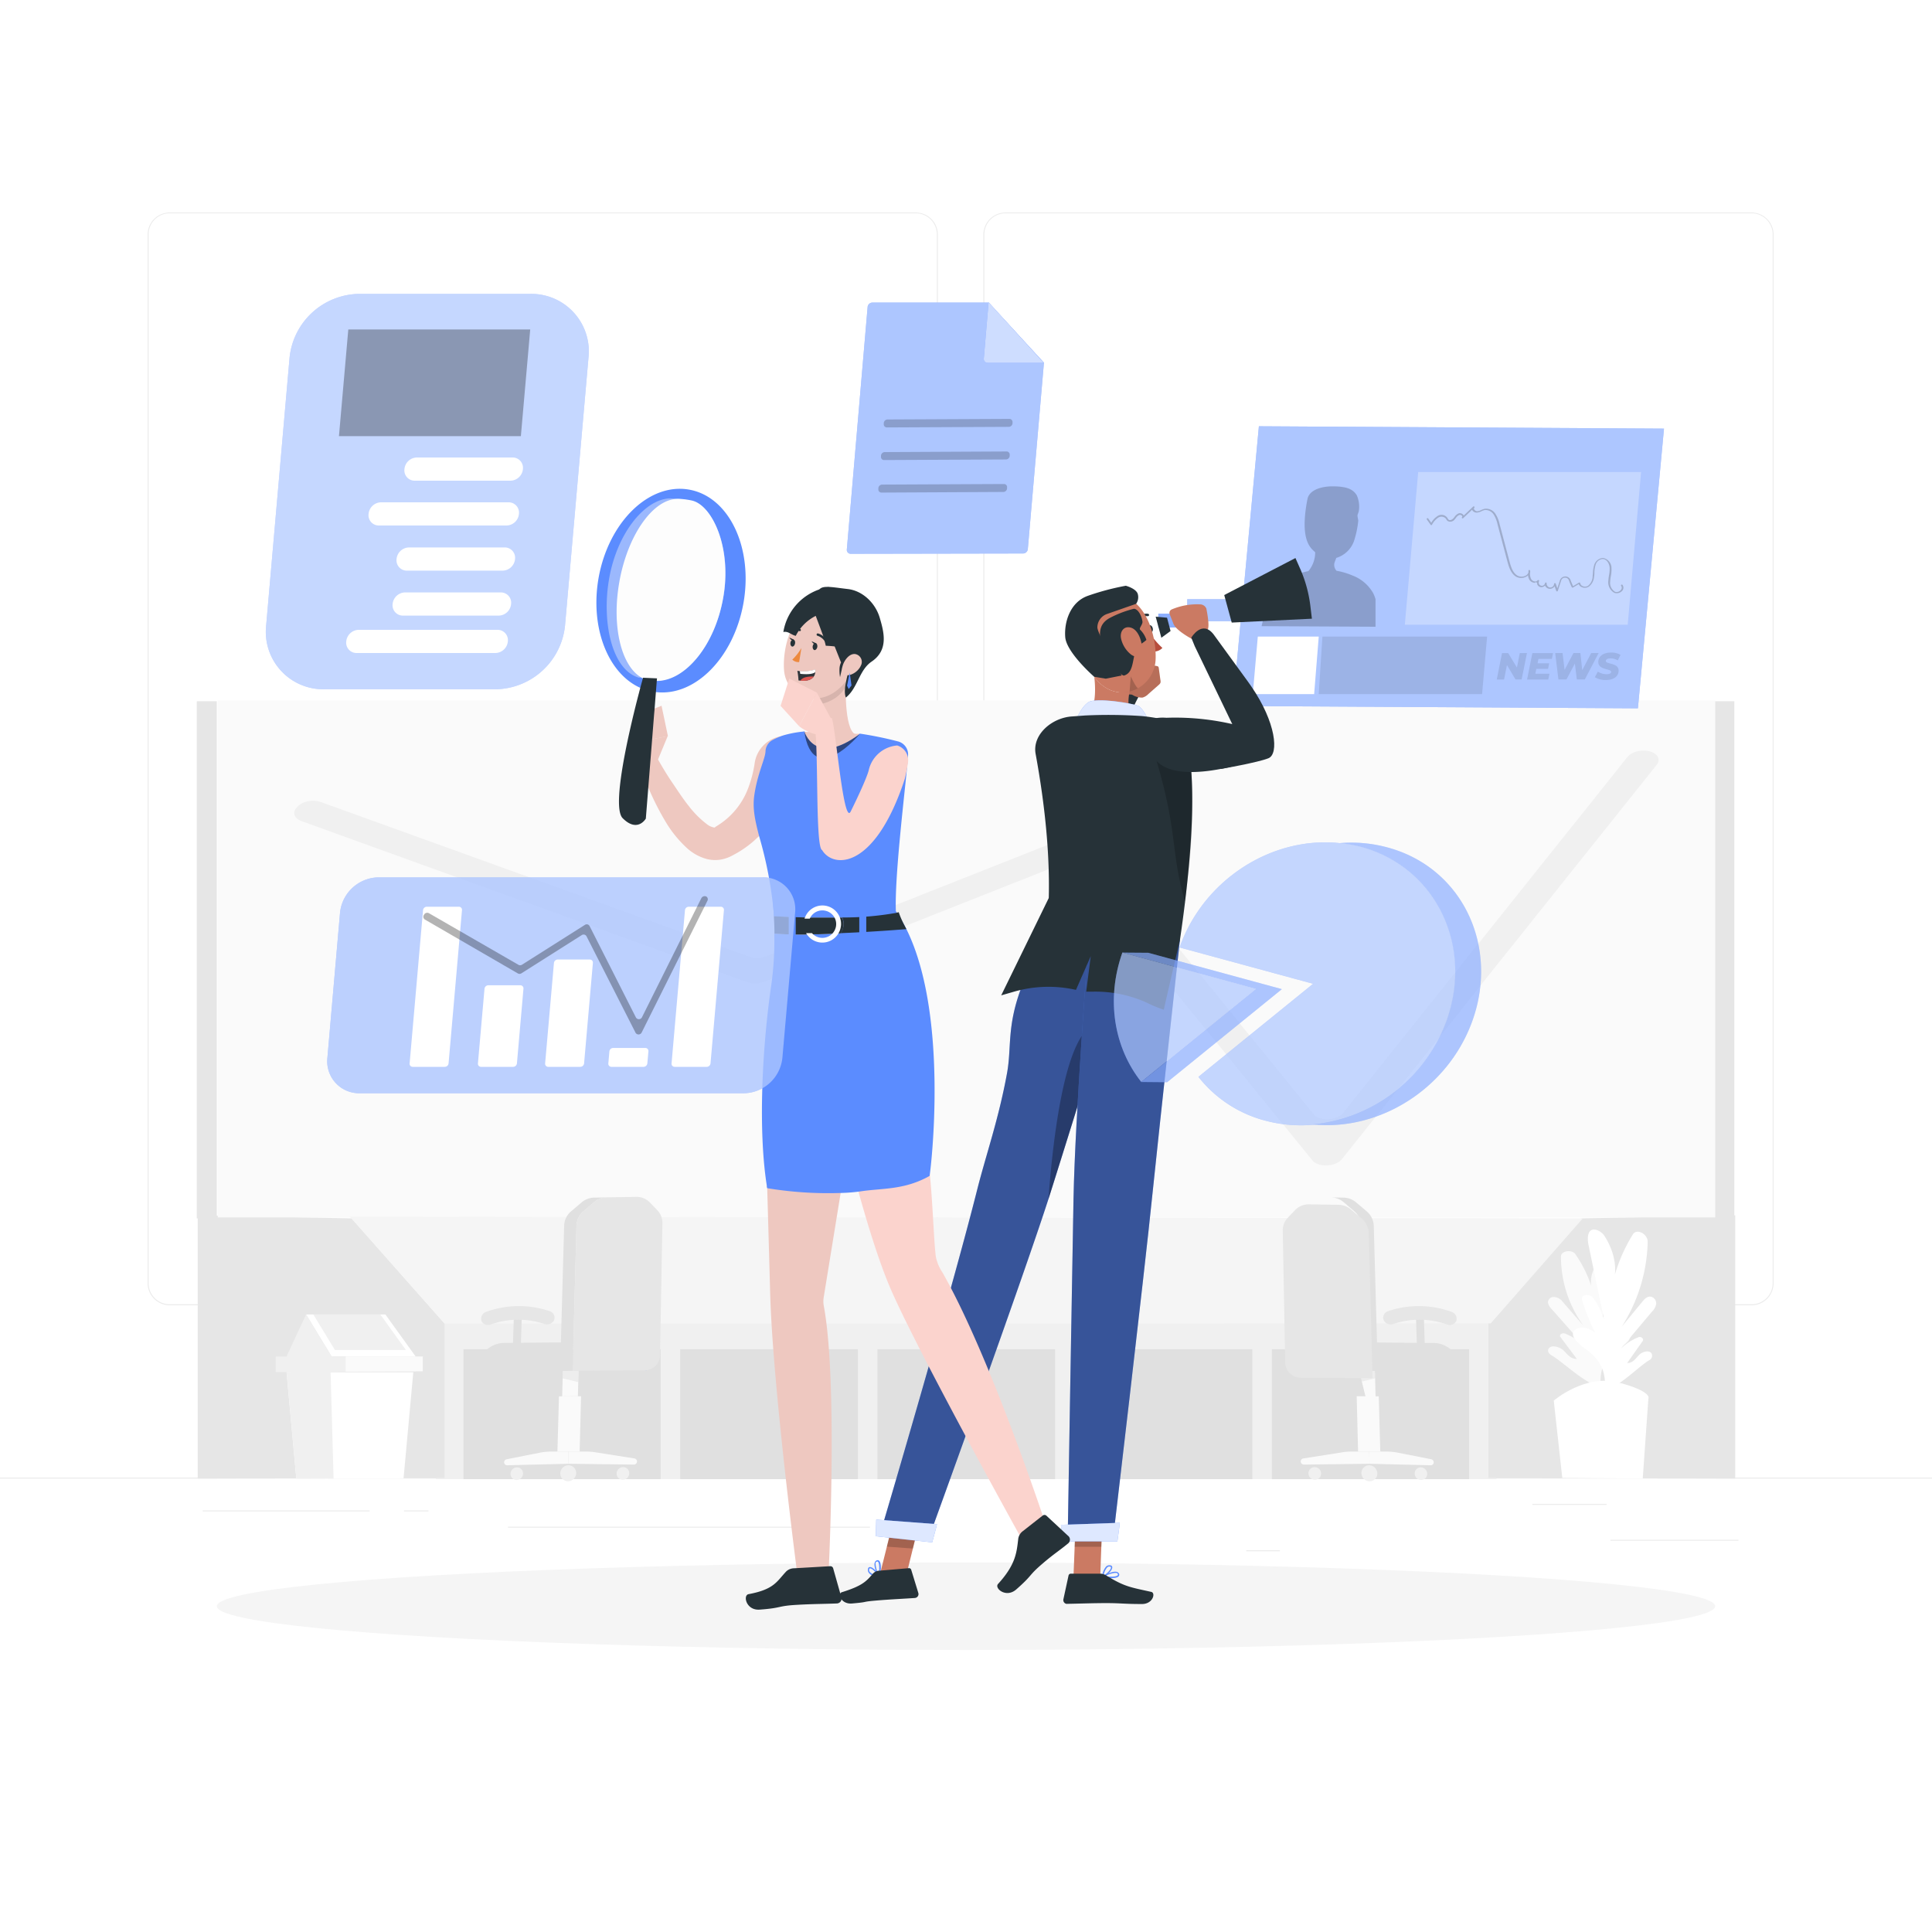 <svg class="animated" id="freepik_stories-analyze" xmlns="http://www.w3.org/2000/svg" viewBox="0 0 500 500" version="1.1" xmlns:xlink="http://www.w3.org/1999/xlink" xmlns:svgjs="http://svgjs.com/svgjs"><style>svg#freepik_stories-analyze:not(.animated) .animable {opacity: 0;}svg#freepik_stories-analyze.animated #freepik--News--inject-33 {animation: 3s Infinite  linear heartbeat;animation-delay: 0s;}svg#freepik_stories-analyze.animated #freepik--Document--inject-33 {animation: 3s Infinite  linear floating;animation-delay: 0s;}svg#freepik_stories-analyze.animated #freepik--Info--inject-33 {animation: 3s Infinite  linear heartbeat;animation-delay: 0s;}svg#freepik_stories-analyze.animated #freepik--chart-1--inject-33 {animation: 1.5s Infinite  linear floating;animation-delay: 0s;}            @keyframes heartbeat {                0% {                    transform: scale(1);                }                10% {                    transform: scale(1.1);                }                30% {                    transform: scale(1);                }                40% {                    transform: scale(1);                }                50% {                    transform: scale(1.1);                }                60% {                    transform: scale(1);                }                100% {                    transform: scale(1);                }            }                    @keyframes floating {                0% {                    opacity: 1;                    transform: translateY(0px);                }                50% {                    transform: translateY(-10px);                }                100% {                    opacity: 1;                    transform: translateY(0px);                }            }        </style><g id="freepik--background-complete--inject-33" class="animable" style="transform-origin: 250px 228.23px;"><rect x="416.78" y="398.49" width="33.12" height="0.25" style="fill: rgb(235, 235, 235); transform-origin: 433.34px 398.615px;" id="el6gnhx65vu" class="animable"></rect><rect x="322.53" y="401.21" width="8.69" height="0.25" style="fill: rgb(235, 235, 235); transform-origin: 326.875px 401.335px;" id="elxh3ia54qm3" class="animable"></rect><rect x="396.59" y="389.21" width="19.19" height="0.25" style="fill: rgb(235, 235, 235); transform-origin: 406.185px 389.335px;" id="elu0ouajmhta" class="animable"></rect><rect x="52.46" y="390.89" width="43.19" height="0.25" style="fill: rgb(235, 235, 235); transform-origin: 74.055px 391.015px;" id="elqfro4sf6ro" class="animable"></rect><rect x="104.56" y="390.89" width="6.33" height="0.25" style="fill: rgb(235, 235, 235); transform-origin: 107.725px 391.015px;" id="el63jury6qjfw" class="animable"></rect><rect x="131.47" y="395.11" width="93.68" height="0.25" style="fill: rgb(235, 235, 235); transform-origin: 178.31px 395.235px;" id="elaugp4f3o31s" class="animable"></rect><path d="M237,337.8H43.91a5.71,5.71,0,0,1-5.7-5.71V60.66A5.71,5.71,0,0,1,43.91,55H237a5.71,5.71,0,0,1,5.71,5.71V332.09A5.71,5.71,0,0,1,237,337.8ZM43.91,55.2a5.46,5.46,0,0,0-5.45,5.46V332.09a5.46,5.46,0,0,0,5.45,5.46H237a5.47,5.47,0,0,0,5.46-5.46V60.66A5.47,5.47,0,0,0,237,55.2Z" style="fill: rgb(235, 235, 235); transform-origin: 140.46px 196.4px;" id="elbk6w76y5zxj" class="animable"></path><path d="M453.31,337.8H260.21a5.72,5.72,0,0,1-5.71-5.71V60.66A5.72,5.72,0,0,1,260.21,55h193.1A5.71,5.71,0,0,1,459,60.66V332.09A5.71,5.71,0,0,1,453.31,337.8ZM260.21,55.2a5.47,5.47,0,0,0-5.46,5.46V332.09a5.47,5.47,0,0,0,5.46,5.46h193.1a5.47,5.47,0,0,0,5.46-5.46V60.66a5.47,5.47,0,0,0-5.46-5.46Z" style="fill: rgb(235, 235, 235); transform-origin: 356.75px 196.4px;" id="eldyrw7tptda5" class="animable"></path><rect y="382.4" width="500" height="0.25" style="fill: rgb(235, 235, 235); transform-origin: 250px 382.525px;" id="el9xunrx3wi3" class="animable"></rect><rect x="112.82" y="342.17" width="274.46" height="40.63" style="fill: rgb(240, 240, 240); transform-origin: 250.05px 362.485px;" id="elomx3qs59tw" class="animable"></rect><rect x="50.93" y="181.48" width="5.18" height="133.83" style="fill: rgb(230, 230, 230); transform-origin: 53.52px 248.395px;" id="elp4w8s6m6r7m" class="animable"></rect><rect x="443.66" y="181.48" width="5.18" height="133.83" style="fill: rgb(230, 230, 230); transform-origin: 446.25px 248.395px;" id="elb09caesnqal" class="animable"></rect><polygon points="115.04 382.49 115.04 342.49 91.03 315.31 51.17 314.51 51.17 382.66 115.04 382.49" style="fill: rgb(230, 230, 230); transform-origin: 83.105px 348.585px;" id="el253doi9s1e9" class="animable"></polygon><polygon points="385.2 382.49 385.2 342.49 409.2 315.31 449.07 314.51 449.07 382.66 385.2 382.49" style="fill: rgb(230, 230, 230); transform-origin: 417.135px 348.585px;" id="eln2va30ol8p9" class="animable"></polygon><path d="M401.42,350.67c-.71-.42-1-1.12-.6-1.7.79-1.06,3-.33,3.92.61s1.76,2.13,3.35,2.11L403.82,346c-.42-.57.5-1.19,1.28-.85a15.39,15.39,0,0,1,4.88,3.15l-8.38-9.48a3.33,3.33,0,0,1-1-1.74,1.45,1.45,0,0,1,1.43-1.42,2.93,2.93,0,0,1,2.4,1.25l5.41,6.23a30.28,30.28,0,0,1-5.86-18c0-1.43,2.83-1.86,3.72-.57a32.05,32.05,0,0,1,4.7,10.15,7.26,7.26,0,0,1,1.68-8.35,2.51,2.51,0,0,1,1.78-.73c1.92,0,2.1,1.68,1.81,2.86q-1.71,7.07-3.43,14.11a11.42,11.42,0,0,1,2.63-4.6c.85-.93,2.95-.35,2.59.73a38.25,38.25,0,0,1-4.81,9.55c.51-1.44,1.11-3,3.11-3.74,1.34-.51,3.12-.29,3.84.65,1.08,1.41-1.24,2.88-2.95,4-4.14,2.68-4.66,6.19-4.37,9.85C409.73,357.77,404.84,352.72,401.42,350.67Z" style="fill: rgb(250, 250, 250); transform-origin: 411.238px 341.425px;" id="eltzwyubod2r" class="animable"></path><path d="M426.84,352a1.27,1.27,0,0,0,.62-1.65c-.58-1.12-2.52-.52-3.35.39s-1.64,2.07-3,2l4-5.66c.41-.57-.37-1.31-1.09-1a13.23,13.23,0,0,0-4.59,3l8.13-9.66a3.81,3.81,0,0,0,1.05-1.87,1.81,1.81,0,0,0-1.17-1.92c-1-.29-1.74.45-2.3,1.12l-5.43,6.59a42.58,42.58,0,0,0,6.71-21.89c.09-2.06-2.81-3.64-3.83-2a42,42,0,0,0-5.34,13.09c1.44-3.45.82-8.11-1.87-12.46a4,4,0,0,0-2.15-1.76c-2.38-.7-2.53,1.94-2.12,3.89,1.52,7.3,2.91,13.95,4.18,20a18.16,18.16,0,0,0-2.91-6.21c-1-1.41-3.41-1-2.93.49a57.13,57.13,0,0,0,5.46,12.26c-.53-1.66-1.17-3.5-3.31-4.63-1.49-.78-3.47-.73-4.24.35-1.14,1.61,1.56,3.58,3.45,5,4.27,3.19,4.79,6.83,4.53,10.43C419.45,358.59,423.86,353.82,426.84,352Z" style="fill: rgb(255, 255, 255); transform-origin: 417.856px 339.052px;" id="elo42kuso6ja" class="animable"></path><path d="M404.32,382.48l-2.21-20s8.1-7,16.87-4.66,7.62,4.1,7.62,4.1l-1.46,20.73Z" style="fill: rgb(255, 255, 255); transform-origin: 414.38px 369.996px;" id="eltlevh98c97m" class="animable"></path><polygon points="107.57 351.06 99.74 340.19 79.22 340.19 85.83 351.06 107.57 351.06" style="fill: rgb(255, 255, 255); transform-origin: 93.395px 345.625px;" id="el5ao06bds7jk" class="animable"></polygon><polygon points="105.04 349.37 98.43 340.19 81.09 340.19 86.67 349.37 105.04 349.37" style="fill: rgb(240, 240, 240); transform-origin: 93.065px 344.78px;" id="elax3qcu0brbe" class="animable"></polygon><polygon points="79.22 340.19 85.83 351.06 107.57 351.06 107.57 354.86 71.35 355.1 71.35 351.06 74.15 351.06 79.22 340.19" style="fill: rgb(240, 240, 240); transform-origin: 89.46px 347.645px;" id="elqz7rtlyqd7" class="animable"></polygon><polygon points="109.42 351.06 89.46 351.06 89.46 354.98 109.42 354.9 109.42 351.06" style="fill: rgb(250, 250, 250); transform-origin: 99.44px 353.02px;" id="elhrme29qut1o" class="animable"></polygon><polygon points="106.96 355.13 104.44 382.59 76.69 382.69 74.16 355.13 106.96 355.13" style="fill: rgb(255, 255, 255); transform-origin: 90.56px 368.91px;" id="elvbuxncbt4bg" class="animable"></polygon><polygon points="85.55 354.9 86.33 382.65 76.69 382.69 74.16 355.13 85.55 354.9" style="fill: rgb(240, 240, 240); transform-origin: 80.245px 368.795px;" id="elu9q1z1z3f9" class="animable"></polygon><rect x="56.35" y="181.24" width="387.55" height="133.83" style="fill: rgb(250, 250, 250); transform-origin: 250.125px 248.155px;" id="elczlqkrmf9nj" class="animable"></rect><path d="M427.19,194.53c-2.11-.68-4.87-.06-6,1.37L347.6,288.06c-1.61,2-6.1,2.23-7.63.35l-57.65-71c-1.06-1.3-3.76-1.69-5.9-.84l-78.09,30.9a6.5,6.5,0,0,1-4.43.12L83.05,207.57c-2.06-.75-4.86-.18-6.08,1.22l-.26.29c-1.1,1.27-.52,2.76,1.34,3.43l115.33,41.68a6.5,6.5,0,0,0,4.43-.12l74.95-29.66c2.14-.84,4.84-.46,5.9.85l61,75.06c1.53,1.88,6,1.68,7.63-.35l81.48-102.06C429.79,196.63,429.1,195.15,427.19,194.53Z" style="fill: rgb(240, 240, 240); transform-origin: 252.698px 247.936px;" id="elql1ndsrovbd" class="animable"></path><polygon points="115.04 342.53 385.8 342.49 409.62 315.31 90.52 314.86 115.04 342.53" style="fill: rgb(245, 245, 245); transform-origin: 250.07px 328.695px;" id="elw0lmsi751c" class="animable"></polygon><rect x="119.94" y="349.18" width="51.04" height="33.63" style="fill: rgb(224, 224, 224); transform-origin: 145.46px 365.995px;" id="elplctyfxxl4d" class="animable"></rect><rect x="176.04" y="349.18" width="45.98" height="33.63" style="fill: rgb(224, 224, 224); transform-origin: 199.03px 365.995px;" id="elggde44h6mq9" class="animable"></rect><rect x="227.08" y="349.18" width="45.98" height="33.63" style="fill: rgb(224, 224, 224); transform-origin: 250.07px 365.995px;" id="elbqbsudm4m9d" class="animable"></rect><rect x="278.12" y="349.18" width="45.98" height="33.63" style="fill: rgb(224, 224, 224); transform-origin: 301.11px 365.995px;" id="elsyyears4hcj" class="animable"></rect><rect x="329.16" y="349.18" width="51.04" height="33.63" style="fill: rgb(224, 224, 224); transform-origin: 354.68px 365.995px;" id="el2sdx1s48eco" class="animable"></rect><path d="M366.12,381.38a1.69,1.69,0,0,0,1.67,1.63,1.56,1.56,0,0,0,1.56-1.63,1.68,1.68,0,0,0-1.66-1.63,1.57,1.57,0,0,0-1.57,1.63Z" style="fill: rgb(240, 240, 240); transform-origin: 367.735px 381.38px;" id="elx0r12nnqea" class="animable"></path><path d="M341.9,381.33a1.59,1.59,0,0,1-1.6,1.63,1.69,1.69,0,0,1-1.67-1.64,1.58,1.58,0,0,1,1.6-1.63,1.68,1.68,0,0,1,1.67,1.64Z" style="fill: rgb(240, 240, 240); transform-origin: 340.265px 381.325px;" id="eluojhkepgp8h" class="animable"></path><path d="M356.46,381.28a2,2,0,0,1-2,2.07,2.14,2.14,0,0,1-2.12-2.07,2,2,0,0,1,2-2.07,2.13,2.13,0,0,1,2.1,2.07Z" style="fill: rgb(240, 240, 240); transform-origin: 354.4px 381.28px;" id="elorsf1yopd6p" class="animable"></path><path d="M354.43,378.82l-.08-3.15H359a15.58,15.58,0,0,1,2.72.27l8.66,1.71a.81.81,0,0,1,.65.92.76.76,0,0,1-.77.64Z" style="fill: rgb(250, 250, 250); transform-origin: 362.695px 377.44px;" id="elhqqma1xgkd" class="animable"></path><path d="M354.43,378.82l-.08-3.15-4.65,0a14.64,14.64,0,0,0-2.72.25l-9.72,1.53a.78.78,0,0,0-.61.93.83.83,0,0,0,.82.65Z" style="fill: rgb(250, 250, 250); transform-origin: 345.531px 377.35px;" id="el62p1gal85nf" class="animable"></path><polygon points="356.82 361.38 351.11 361.34 351.47 375.66 357.22 375.68 356.82 361.38" style="fill: rgb(250, 250, 250); transform-origin: 354.165px 368.51px;" id="el6g4w0hyjm6q" class="animable"></polygon><polygon points="355.82 354.76 351.75 354.74 353.85 363.27 356 361.37 355.82 354.76" style="fill: rgb(250, 250, 250); transform-origin: 353.875px 359.005px;" id="elf4ukb1l32e" class="animable"></polygon><g id="elr1ywzflk1o"><polygon points="355.87 356.7 351.83 357.69 351.75 354.74 355.82 354.76 355.87 356.7" style="fill: rgb(224, 224, 224); opacity: 0.5; isolation: isolate; transform-origin: 353.81px 356.215px;" class="animable" id="el6fqqjxcoiyb"></polygon></g><polygon points="368.47 340.08 366.43 340.06 366.7 348.74 368.75 348.76 368.47 340.08" style="fill: rgb(224, 224, 224); transform-origin: 367.59px 344.41px;" id="el4rfvb2yckr8" class="animable"></polygon><path d="M334.58,354.61h-.53v0A2.37,2.37,0,0,0,334.58,354.61Z" style="fill: #5B8CFF; transform-origin: 334.315px 354.617px;" id="elliki3rk9to" class="animable"></path><path d="M377.39,352.29a2.5,2.5,0,0,1-2.54,2.61l-18.28-.13-3.28,0-.2-7.35-.8-30.25a5.05,5.05,0,0,0-1.79-3.68l-2.75-2.36a5.28,5.28,0,0,0-3.22-1.24l3.16.05a5.17,5.17,0,0,1,3.29,1.25l2.76,2.34a5.13,5.13,0,0,1,1.79,3.69l.84,30.22,14.59.12a6.88,6.88,0,0,1,1.29.12,7.24,7.24,0,0,1,4.72,3.28A2.59,2.59,0,0,1,377.39,352.29Z" style="fill: rgb(224, 224, 224); transform-origin: 360.961px 332.395px;" id="elvpoo3q8evgr" class="animable"></path><path d="M355.22,356.67l-1-37.59a5.06,5.06,0,0,0-1.79-3.69l-2.75-2.34a5.22,5.22,0,0,0-3.3-1.25l-7.59-.12a4.86,4.86,0,0,0-3.6,1.47l-1.91,2a4.65,4.65,0,0,0-1.3,3.32l.62,34.21a4,4,0,0,0,3.93,3.86Z" style="fill: rgb(230, 230, 230); transform-origin: 343.6px 334.174px;" id="elrw287qgf3qa" class="animable"></path><path d="M360.58,342.65a21.17,21.17,0,0,1,13.9.13,1.91,1.91,0,0,0,2.41-.91h0a1.91,1.91,0,0,0-1.36-2.41,24.78,24.78,0,0,0-16.22-.16,1.78,1.78,0,0,0-1.21,2.39h0A2.07,2.07,0,0,0,360.58,342.65Z" style="fill: rgb(230, 230, 230); transform-origin: 367.472px 340.465px;" id="el3n4ewwvt59r" class="animable"></path><path d="M135.36,381.38a1.68,1.68,0,0,1-1.67,1.63,1.56,1.56,0,0,1-1.56-1.63,1.69,1.69,0,0,1,1.67-1.63,1.56,1.56,0,0,1,1.56,1.63Z" style="fill: rgb(240, 240, 240); transform-origin: 133.745px 381.38px;" id="elfdob9gk6z4" class="animable"></path><path d="M159.59,381.33a1.58,1.58,0,0,0,1.59,1.63,1.68,1.68,0,0,0,1.67-1.64,1.57,1.57,0,0,0-1.6-1.63,1.67,1.67,0,0,0-1.66,1.64Z" style="fill: rgb(240, 240, 240); transform-origin: 161.22px 381.325px;" id="elta7dou5248i" class="animable"></path><path d="M145,381.28a2,2,0,0,0,2,2.07,2.14,2.14,0,0,0,2.11-2.07,2,2,0,0,0-2-2.07,2.14,2.14,0,0,0-2.11,2.07Z" style="fill: rgb(240, 240, 240); transform-origin: 147.055px 381.28px;" id="elyy4ihpw4u7i" class="animable"></path><path d="M147.05,378.82l.09-3.15H142.5a15.37,15.37,0,0,0-2.71.27l-8.66,1.71a.81.81,0,0,0-.65.92.75.75,0,0,0,.77.64Z" style="fill: rgb(250, 250, 250); transform-origin: 138.805px 377.44px;" id="elu1u4jrx2rz" class="animable"></path><path d="M147.05,378.82l.09-3.15,4.65,0a14.46,14.46,0,0,1,2.71.25l9.73,1.53a.78.78,0,0,1,.61.93.83.83,0,0,1-.82.65Z" style="fill: rgb(250, 250, 250); transform-origin: 155.954px 377.35px;" id="elh3i8638dpel" class="animable"></path><polygon points="144.66 361.38 150.38 361.34 150.01 375.66 144.26 375.68 144.66 361.38" style="fill: rgb(250, 250, 250); transform-origin: 147.32px 368.51px;" id="elkn7c0eeq40l" class="animable"></polygon><polygon points="145.67 354.76 149.73 354.74 149.56 361.34 145.49 361.37 145.67 354.76" style="fill: rgb(250, 250, 250); transform-origin: 147.61px 358.055px;" id="elremymndhkw" class="animable"></polygon><g id="eldnrogy7yvsk"><polygon points="145.61 356.7 149.66 357.69 149.73 354.74 145.67 354.76 145.61 356.7" style="fill: rgb(224, 224, 224); opacity: 0.5; isolation: isolate; transform-origin: 147.67px 356.215px;" class="animable" id="eldo31sh2m1l"></polygon></g><polygon points="133.01 340.08 135.06 340.06 134.78 348.74 132.73 348.76 133.01 340.08" style="fill: rgb(224, 224, 224); transform-origin: 133.895px 344.41px;" id="el5wwk46fd0zt" class="animable"></polygon><path d="M166.91,354.61h.53v0A2.24,2.24,0,0,1,166.91,354.61Z" style="fill: #5B8CFF; transform-origin: 167.175px 354.618px;" id="elt6cofl6ee6b" class="animable"></path><path d="M124.09,352.29a2.52,2.52,0,0,0,2.55,2.61l18.28-.13,3.27,0,.2-7.35.81-30.25a5,5,0,0,1,1.79-3.68l2.75-2.36a5.28,5.28,0,0,1,3.22-1.24l-3.17.05a5.21,5.21,0,0,0-3.29,1.25l-2.75,2.34A5.06,5.06,0,0,0,146,317.2l-.84,30.22-14.59.12a6.88,6.88,0,0,0-1.29.12,7.2,7.2,0,0,0-4.72,3.28A2.6,2.6,0,0,0,124.09,352.29Z" style="fill: rgb(224, 224, 224); transform-origin: 140.524px 332.395px;" id="elup0ha18s8b" class="animable"></path><path d="M148.2,354.75l1-37.6a5,5,0,0,1,1.79-3.68l2.74-2.35a5.24,5.24,0,0,1,3.3-1.25l7.6-.12a4.83,4.83,0,0,1,3.59,1.48l1.92,2a4.69,4.69,0,0,1,1.29,3.32l-.61,34.22a4,4,0,0,1-3.94,3.85Z" style="fill: rgb(230, 230, 230); transform-origin: 159.815px 332.249px;" id="elxr8xxx1ovqf" class="animable"></path><path d="M140.91,342.65a21.2,21.2,0,0,0-13.91.13,1.9,1.9,0,0,1-2.4-.91h0a1.91,1.91,0,0,1,1.35-2.41,24.78,24.78,0,0,1,16.22-.16,1.76,1.76,0,0,1,1.21,2.39h0A2.06,2.06,0,0,1,140.91,342.65Z" style="fill: rgb(230, 230, 230); transform-origin: 134.016px 340.464px;" id="ellsyo5ochiv" class="animable"></path></g><g id="freepik--Shadow--inject-33" class="animable" style="transform-origin: 250px 415.69px;"><ellipse id="freepik--path--inject-33" cx="250" cy="415.69" rx="193.89" ry="11.32" style="fill: rgb(245, 245, 245); transform-origin: 250px 415.69px;" class="animable"></ellipse></g><g id="freepik--News--inject-33" class="animable" style="transform-origin: 374.84px 146.815px;"><g id="freepik--monitor-screen--inject-33" class="animable" style="transform-origin: 374.84px 146.815px;"><g id="freepik--PC--inject-33" class="animable" style="transform-origin: 374.84px 146.815px;"><polygon points="423.89 183.31 319.04 182.71 325.8 110.32 430.64 110.93 423.89 183.31" style="fill: #5B8CFF; transform-origin: 374.84px 146.815px;" id="ela8glvh37yb5" class="animable"></polygon></g></g><g id="elb129x6l5y1d"><polygon points="325.8 110.32 319.04 182.71 423.89 183.31 430.64 110.93 325.8 110.32" style="fill: rgb(255, 255, 255); opacity: 0.5; transform-origin: 374.84px 146.815px;" class="animable" id="el05gafih6cu9s"></polygon></g><g id="elwrbj8d2h8q"><g style="opacity: 0.2; transform-origin: 341.245px 144.031px;" class="animable" id="elsdiublydtnl"><path d="M350,148.93a19.68,19.68,0,0,0-2.56-.88,13.62,13.62,0,0,0-1.54-.33,2.28,2.28,0,0,1-.59-1.86,7.82,7.82,0,0,1,.51-1.37l-.1-.07a7,7,0,0,0,4.7-4.42,25.3,25.3,0,0,0,1.1-5.22c0-.26-.24-1.16-.2-1.42s.31-.87.34-1.09a7.26,7.26,0,0,0-.52-4.08c-.92-1.49-2.33-2.18-5.42-2.31-3.86-.18-6.91,1-7.35,3.27-2.19,11.2,1.15,12.84,2,13.79a7.63,7.63,0,0,1-1.76,4.87,13.3,13.3,0,0,0-3.93,1.36c-.86.46-4.34,2.24-4.86,3.06-1.85,3-3.32,9.82-3.32,9.82l29.49.15v-7.12a8.61,8.61,0,0,0-.65-1.64A10.36,10.36,0,0,0,350,148.93Z" id="elevsq5ic2mkr" class="animable" style="transform-origin: 341.245px 144.031px;"></path></g></g><polygon points="340.1 179.64 324.22 179.64 325.52 164.75 341.29 164.75 340.1 179.64" style="fill: rgb(255, 255, 255); transform-origin: 332.755px 172.195px;" id="eltbdej4gu9z" class="animable"></polygon><g id="el2bxxmt0pgsj"><polygon points="342.24 164.75 384.86 164.75 383.56 179.64 341.29 179.64 342.24 164.75" style="opacity: 0.1; transform-origin: 363.075px 172.195px;" class="animable" id="eluj3czmtxf7j"></polygon></g><g id="el23cjas9ac5oh"><polygon points="421.25 161.68 363.57 161.68 367.03 122.16 424.71 122.16 421.25 161.68" style="fill: rgb(255, 255, 255); opacity: 0.3; transform-origin: 394.14px 141.92px;" class="animable" id="elmzye6p2zcys"></polygon></g><g id="el90411cfpnir"><g style="opacity: 0.2; transform-origin: 394.682px 142.285px;" class="animable" id="elankhb8i01pk"><path d="M418.32,153.52a1.49,1.49,0,0,1-.54-.11,3.1,3.1,0,0,1-1.54-3.12,13.11,13.11,0,0,1,.17-1.42,8.32,8.32,0,0,0,.16-2c-.08-1.05-.79-2.19-1.8-2.21a2.11,2.11,0,0,0-1.86,1.63,7.31,7.31,0,0,0-.28,1.89c0,.33,0,.65-.08,1a3.57,3.57,0,0,1-1.41,2.67,2,2,0,0,1-1.82.08,1.46,1.46,0,0,1-.75-.76l-1.49.89a.2.2,0,0,1-.17,0,.19.19,0,0,1-.14-.11,16,16,0,0,1-.74-1.76,1,1,0,0,0-1-.68h0a1,1,0,0,0-1,.72l-.87,2.68a.21.21,0,0,1-.2.15h0a.23.23,0,0,1-.21-.15l-.42-1.2a1.53,1.53,0,0,1-.26.31,1.42,1.42,0,0,1-1,.37,1.4,1.4,0,0,1-1-.5,1.46,1.46,0,0,1-.22-.35,1.73,1.73,0,0,1-.29.23,1.26,1.26,0,0,1-1,.14,1.28,1.28,0,0,1-.75-.73.35.35,0,0,0-.6-.35,1.75,1.75,0,0,1-1.38-.75,2.77,2.77,0,0,1-.38-1.2,2.36,2.36,0,0,1-.42.33,2.7,2.7,0,0,1-2.72,0c-1.28-.82-1.79-2.39-2.2-3.92l-2.54-9.57a7.67,7.67,0,0,0-1.05-2.62,2.5,2.5,0,0,0-2.29-1.1,4.08,4.08,0,0,0-.84.31,3.42,3.42,0,0,1-1.15.35A1.33,1.33,0,0,1,381,132l0-.1-2.34,2.21a.22.22,0,0,1-.29,0,.23.23,0,0,1,0-.29.23.23,0,0,0,0-.31.69.69,0,0,0-.71-.24,2.09,2.09,0,0,0-.88.78c-.1.12-.19.24-.29.35a1.41,1.41,0,0,1-1.83.44,1.62,1.62,0,0,1-.36-.44,1.53,1.53,0,0,0-.14-.21,1.55,1.55,0,0,0-2-.19,5,5,0,0,0-1.56,1.8.19.19,0,0,1-.17.1.23.23,0,0,1-.19-.09l-.94-1.33a.22.22,0,1,1,.35-.25l.76,1.06a4.79,4.79,0,0,1,1.53-1.67,1.83,1.83,0,0,1,2.72.55,1.24,1.24,0,0,0,.25.33c.37.28.95-.05,1.25-.39q.13-.15.27-.33a2.54,2.54,0,0,1,1.08-.92,1.12,1.12,0,0,1,1.19.39.82.82,0,0,1,.11.17l2.44-2.31a.21.21,0,0,1,.3,0,.22.22,0,0,1,0,.3.32.32,0,0,0-.06.39,1,1,0,0,0,.84.52,3,3,0,0,0,1-.32,4.37,4.37,0,0,1,.94-.33,2.87,2.87,0,0,1,2.72,1.27,8,8,0,0,1,1.12,2.76l2.54,9.57c.4,1.51.86,2.93,2,3.66a2.25,2.25,0,0,0,2.27,0,1.39,1.39,0,0,0,.64-.79l0-.44a.22.22,0,0,1,.21-.2h0a.23.23,0,0,1,.22.2,1.67,1.67,0,0,1,0,.5,2.85,2.85,0,0,0,.32,1.74,1.29,1.29,0,0,0,1,.55h0a.7.7,0,0,0,.61-.29.22.22,0,0,1,.29-.06.21.21,0,0,1,.08.29.84.84,0,0,0,0,.68.82.82,0,0,0,1.56-.18.22.22,0,0,1,.24-.18.21.21,0,0,1,.18.24,1,1,0,0,0,.24.71,1,1,0,0,0,.66.35,1,1,0,0,0,.7-.26,1,1,0,0,0,.33-.67.21.21,0,0,1,.18-.21.22.22,0,0,1,.24.14l.42,1.21.67-2.07a1.48,1.48,0,0,1,1.4-1h0a1.43,1.43,0,0,1,1.37,1c.19.51.4,1,.63,1.51l1.53-.92a.2.2,0,0,1,.2,0,.2.2,0,0,1,.12.17,1,1,0,0,0,.59.72,1.49,1.49,0,0,0,1.41-.05,3.16,3.16,0,0,0,1.21-2.36c0-.31.06-.62.08-.93a8.15,8.15,0,0,1,.3-2,2.56,2.56,0,0,1,2.29-1.93,2.64,2.64,0,0,1,2.21,2.62,8.31,8.31,0,0,1-.16,2.06,11.06,11.06,0,0,0-.17,1.38,2.69,2.69,0,0,0,1.27,2.7,1.36,1.36,0,0,0,1.48-.49.8.8,0,0,0,.11-1,.22.22,0,1,1,.35-.25,1.19,1.19,0,0,1-.12,1.49A1.9,1.9,0,0,1,418.32,153.52Z" id="el5yaewt6funm" class="animable" style="transform-origin: 394.682px 142.285px;"></path></g></g><g id="elbxz2ydmn607"><g style="opacity: 0.1; transform-origin: 403.375px 172.435px;" class="animable" id="el6twmtg1fhz"><path d="M395.17,169l-1.37,6.84h-1.59L390,172.11l-.75,3.75h-1.89l1.36-6.84h1.6l2.26,3.74.74-3.74Z" id="eld0l1dbb0x4q" class="animable" style="transform-origin: 391.265px 172.43px;"></path><path d="M398.15,170.52l-.23,1.15h3l-.28,1.44h-3.05l-.24,1.25H401l-.31,1.5h-5.48l1.37-6.84h5.35l-.31,1.5Z" id="elua6bijd8c4k" class="animable" style="transform-origin: 398.57px 172.44px;"></path><path d="M413.73,169l-3.58,6.84h-2.07l-.5-4.12-2.18,4.12h-2.08l-.84-6.84h1.91l.52,4.37,2.31-4.37H409l.48,4.43,2.33-4.43Z" id="eluho0ct4qh8" class="animable" style="transform-origin: 408.105px 172.42px;"></path><path d="M412.75,175.26l.77-1.44a4.26,4.26,0,0,0,2.27.67c.74,0,1.17-.23,1.17-.6,0-.92-3.32-.42-3.32-2.56,0-1.48,1.26-2.45,3.28-2.45a4.83,4.83,0,0,1,2.47.59l-.71,1.44a3.42,3.42,0,0,0-1.87-.52c-.8,0-1.23.29-1.23.66,0,.94,3.32.4,3.32,2.51,0,1.47-1.29,2.43-3.29,2.43A5.36,5.36,0,0,1,412.75,175.26Z" id="el46ffwf06fsp" class="animable" style="transform-origin: 416.07px 172.435px;"></path></g></g></g><g id="freepik--Document--inject-33" class="animable" style="transform-origin: 244.661px 110.77px;"><path d="M270.17,93.86,266,142.11a1.25,1.25,0,0,1-1.22,1.13l-44.62.08a1,1,0,0,1-1-1.12l5.38-62.76a1.25,1.25,0,0,1,1.22-1.13l30.06,0Z" style="fill: #5B8CFF; transform-origin: 244.661px 110.815px;" id="el3r8u2er04wu" class="animable"></path><g id="el4lqwpime2kn"><g style="opacity: 0.5; transform-origin: 244.661px 110.815px;" class="animable" id="el7sx131n4kv"><path d="M270.17,93.86,266,142.11a1.25,1.25,0,0,1-1.22,1.13l-44.62.08a1,1,0,0,1-1-1.12l5.38-62.76a1.25,1.25,0,0,1,1.22-1.13l30.06,0Z" style="fill: rgb(255, 255, 255); transform-origin: 244.661px 110.815px;" id="el3wy1umy8r2m" class="animable"></path></g></g><g id="el428plhmk10e"><path d="M261.22,108.41l-31.5.15a1,1,0,0,0-1,.89l0,.29a.8.8,0,0,0,.82.88l31.5-.15a1,1,0,0,0,1-.89l0-.29A.8.8,0,0,0,261.22,108.41Z" style="opacity: 0.2; transform-origin: 245.38px 109.515px;" class="animable" id="elokax561nekj"></path></g><g id="el812yeowb64"><path d="M260.52,116.84,229,117a1,1,0,0,0-1,.89l0,.29a.79.79,0,0,0,.81.88l31.5-.15a1,1,0,0,0,1-.89l0-.29A.8.8,0,0,0,260.52,116.84Z" style="opacity: 0.2; transform-origin: 244.655px 117.95px;" class="animable" id="elc4sju27bryb"></path></g><g id="el3op67x95nmh"><path d="M259.82,125.26l-31.5.15a1,1,0,0,0-1,.89l0,.29a.8.8,0,0,0,.81.89l31.5-.16a1,1,0,0,0,1-.89l0-.29A.8.8,0,0,0,259.82,125.26Z" style="opacity: 0.2; transform-origin: 243.974px 126.37px;" class="animable" id="eltjp69ttuuq"></path></g><path d="M255.85,78.22l-1.24,14.56a1,1,0,0,0,1,1.12l14.51,0Z" style="fill: #5B8CFF; transform-origin: 262.361px 86.06px;" id="el1urlfi0fzbs" class="animable"></path><g id="elvlo45onogwb"><path d="M255.85,78.22l-1.24,14.56a1,1,0,0,0,1,1.12l14.51,0Z" style="fill: rgb(255, 255, 255); opacity: 0.7; transform-origin: 262.361px 86.06px;" class="animable" id="ellhczgrgry8"></path></g></g><g id="freepik--Info--inject-33" class="animable" style="transform-origin: 110.591px 127.22px;"><g id="el9tpfydboxy9"><g style="opacity: 0.7; transform-origin: 110.591px 127.22px;" class="animable" id="elazp509i610s"><path d="M128.35,178.38H83.93a14.87,14.87,0,0,1-15.05-16.49l6.06-69.33a18.37,18.37,0,0,1,17.94-16.5H137.3a14.87,14.87,0,0,1,15,16.5l-6.07,69.33A18.35,18.35,0,0,1,128.35,178.38Z" style="fill: #5B8CFF; transform-origin: 110.591px 127.22px;" id="elhjb3kkm6sru" class="animable"></path><g id="elegpb78u98gv"><path d="M128.35,178.38H83.93a14.87,14.87,0,0,1-15.05-16.49l6.06-69.33a18.37,18.37,0,0,1,17.94-16.5H137.3a14.87,14.87,0,0,1,15,16.5l-6.07,69.33A18.35,18.35,0,0,1,128.35,178.38Z" style="fill: rgb(255, 255, 255); opacity: 0.5; transform-origin: 110.591px 127.22px;" class="animable" id="elzdcf4bk5oa9"></path></g></g></g><path d="M128.21,169H92.31a2.67,2.67,0,0,1-2.7-3h0a3.3,3.3,0,0,1,3.22-3h35.9a2.67,2.67,0,0,1,2.7,3h0A3.3,3.3,0,0,1,128.21,169Z" style="fill: rgb(255, 255, 255); transform-origin: 110.52px 166px;" id="elbf4a7bb0b4j" class="animable"></path><path d="M132.11,124.4H107.37a2.66,2.66,0,0,1-2.7-3h0a3.29,3.29,0,0,1,3.22-3h24.74a2.67,2.67,0,0,1,2.7,3h0A3.3,3.3,0,0,1,132.11,124.4Z" style="fill: rgb(255, 255, 255); transform-origin: 119.999px 121.4px;" id="elg6sgc2b0uzp" class="animable"></path><path d="M131.09,136h-33a2.66,2.66,0,0,1-2.7-3h0a3.29,3.29,0,0,1,3.21-3h33a2.67,2.67,0,0,1,2.7,3h0A3.29,3.29,0,0,1,131.09,136Z" style="fill: rgb(255, 255, 255); transform-origin: 114.844px 133px;" id="elcevipfe7kpf" class="animable"></path><path d="M130.07,147.68H105.33a2.67,2.67,0,0,1-2.7-3h0a3.29,3.29,0,0,1,3.22-3h24.74a2.67,2.67,0,0,1,2.7,3h0A3.29,3.29,0,0,1,130.07,147.68Z" style="fill: rgb(255, 255, 255); transform-origin: 117.96px 144.68px;" id="elo86m01ghkvr" class="animable"></path><path d="M129.05,159.32H104.31a2.67,2.67,0,0,1-2.7-3h0a3.3,3.3,0,0,1,3.22-3h24.74a2.66,2.66,0,0,1,2.7,3h0A3.29,3.29,0,0,1,129.05,159.32Z" style="fill: rgb(255, 255, 255); transform-origin: 116.941px 156.32px;" id="elmhcsjicx7u" class="animable"></path><g id="el4amov23tdng"><polygon points="134.8 112.88 87.72 112.88 90.14 85.26 137.22 85.26 134.8 112.88" style="opacity: 0.3; transform-origin: 112.47px 99.07px;" class="animable" id="elm8jflt4s7kc"></polygon></g></g><g id="freepik--character-2--inject-33" class="animable" style="transform-origin: 278.442px 279.77px;"><g id="eldzqchvb70i5"><rect x="299.77" y="158.82" width="12.67" height="3.57" style="fill: #5B8CFF; transform-origin: 306.105px 160.605px; transform: rotate(-15.16deg);" class="animable" id="el84b1jmcw0t"></rect></g><g id="elyrohq36der"><rect x="299.77" y="158.82" width="12.67" height="3.57" style="fill: rgb(255, 255, 255); opacity: 0.3; transform-origin: 306.105px 160.605px; transform: rotate(-15.16deg);" class="animable" id="elxa3rynoshfh"></rect></g><polygon points="302.03 159.86 299.09 159.6 300.56 165.05 302.94 163.31 302.03 159.86" style="fill: rgb(38, 50, 56); transform-origin: 301.015px 162.325px;" id="els4bt0hkyuh" class="animable"></polygon><g id="elxtl7xo5x6gk"><rect x="307.26" y="155.08" width="18.97" height="5.68" style="fill: #5B8CFF; transform-origin: 316.745px 157.92px; transform: rotate(-15.16deg);" class="animable" id="elwplps89as3c"></rect></g><g id="elcgewjosbu7"><rect x="307.26" y="155.08" width="18.97" height="5.68" style="fill: rgb(255, 255, 255); opacity: 0.5; transform-origin: 316.745px 157.92px; transform: rotate(-15.16deg);" class="animable" id="elpfsbyx54im"></rect></g><path d="M339.52,160.12l-20.75,1L316.83,154l18.43-9.58,1.29,2.92a34,34,0,0,1,2.56,9.39Z" style="fill: rgb(38, 50, 56); transform-origin: 328.175px 152.77px;" id="elliyof9ox2r" class="animable"></path><path d="M275,207.81c0-6.62,3.31-10,5.9-14.24l9.36-15.23c.45-.73-2.41,3.92-.82,1.14.89-1.55,3.92-1.57,5.14,1-3.27,6-3.86,11-5.8,17.56a92.79,92.79,0,0,1-3.4,9C279.36,218.21,275,210.69,275,207.81Z" style="fill: rgb(38, 50, 56); transform-origin: 284.79px 195.614px;" id="el0chi7d6ax2x5" class="animable"></path><path d="M289,180.5c.84-1.72,2.72-5.22,3.55-6.95a1.91,1.91,0,0,1,.55-.76,2,2,0,0,1,.69-.23,12.34,12.34,0,0,1,5.63-.18.58.58,0,0,1,.36.19.62.62,0,0,1,.11.34c.14,1,.28,2.08.43,3.12a1.42,1.42,0,0,1,0,.68,1.52,1.52,0,0,1-.44.54l-2.67,2.35a3.45,3.45,0,0,1-1.52.93,4.58,4.58,0,0,1-2.64-.71C292,179.41,289,180.5,289,180.5Z" style="fill: rgb(203, 122, 99); transform-origin: 294.681px 176.336px;" id="el6nuljat86y" class="animable"></path><g id="elrvsm24pybm"><g style="opacity: 0.1; transform-origin: 294.681px 176.336px;" class="animable" id="elr16212iid7l"><path d="M289,180.5c.84-1.72,2.72-5.22,3.55-6.95a1.91,1.91,0,0,1,.55-.76,2,2,0,0,1,.69-.23,12.34,12.34,0,0,1,5.63-.18.58.58,0,0,1,.36.19.62.62,0,0,1,.11.34c.14,1,.28,2.08.43,3.12a1.42,1.42,0,0,1,0,.68,1.52,1.52,0,0,1-.44.54l-2.67,2.35a3.45,3.45,0,0,1-1.52.93,4.58,4.58,0,0,1-2.64-.71C292,179.41,289,180.5,289,180.5Z" id="elk2460nar5sm" class="animable" style="transform-origin: 294.681px 176.336px;"></path></g></g><g id="freepik--group--inject-33" class="animable" style="transform-origin: 273.568px 283.355px;"><path d="M297.54,161.81c.34-.06.7.3.8.81s-.09,1-.43,1-.69-.3-.79-.81S297.21,161.87,297.54,161.81Z" style="fill: rgb(38, 50, 56); transform-origin: 297.73px 162.712px;" id="elc1lsmwjtrgg" class="animable"></path><path d="M298.46,168.61a3,3,0,0,0,2.37-.93,18.82,18.82,0,0,1-3.3-3.93Z" style="fill: rgb(183, 77, 60); transform-origin: 299.18px 166.183px;" id="elphhisw30mve" class="animable"></path><path d="M294.9,160.3a2.43,2.43,0,0,1,2.07-.84h.1a.31.31,0,1,0,0-.62,3,3,0,0,0-2.62,1,.3.3,0,0,0-.08.2.31.31,0,0,0,.3.32A.29.29,0,0,0,294.9,160.3Z" style="fill: rgb(38, 50, 56); transform-origin: 295.875px 159.591px;" id="elecdubhi8s0k" class="animable"></path><path d="M290.85,191.5c-8.83-.09-10.08-4.92-10.08-4.92,2.68-2.51,2.91-7.22,2.43-11.43a9.82,9.82,0,0,0,2.58,2.56,8.05,8.05,0,0,0,6.44,1.29.23.23,0,0,0,.11,0,1.11,1.11,0,0,0-.05.25c-.6,3.36-.21,7,3.3,8.1C295.58,187.32,300.58,191.6,290.85,191.5Z" style="fill: rgb(203, 122, 99); transform-origin: 288.817px 183.326px;" id="elzojxi6axif" class="animable"></path><path d="M292.6,177.73a11.81,11.81,0,0,0-.27,1.24.23.23,0,0,1-.11,0,8.05,8.05,0,0,1-6.44-1.29,9.82,9.82,0,0,1-2.58-2.56c-.11-1.07-.28-2.12-.46-3.07l9.5,5.45Z" style="fill: rgb(203, 122, 99); transform-origin: 287.67px 175.609px;" id="eluy4stdzkmha" class="animable"></path><path d="M278.07,187.34s1.48-4.28,3.61-5.6,11.35.29,12.79.89,2.83,4,2.83,4Z" style="fill: #5B8CFF; transform-origin: 287.685px 184.287px;" id="el9lpxmn2qu5v" class="animable"></path><g id="elaqwbpea8s7l"><path d="M278.07,187.34s1.48-4.28,3.61-5.6,11.35.29,12.79.89,2.83,4,2.83,4Z" style="fill: rgb(255, 255, 255); opacity: 0.8; transform-origin: 287.685px 184.287px;" class="animable" id="elai1u21dzla8"></path></g><path d="M300.2,186c-1.43-.27-3-.52-4.65-.68a125.65,125.65,0,0,0-14.78-.15l-3.25.24c-5.16.27-10.43,4.63-9.5,9.71,5.13,27.95,3.18,43.46,2.56,48l34.76.34c4.19-28.53,3.5-43,2.24-50A9.22,9.22,0,0,0,300.2,186Z" style="fill: rgb(38, 50, 56); transform-origin: 288.23px 214.241px;" id="eljp7ns2k7mdc" class="animable"></path><g id="elx1895vvodpl"><path d="M306.69,233.34l-1.31,10.07c2.69-20.62,3.76-29.22,2.95-43.6l-9-2.86C304.91,215.77,302.9,220.41,306.69,233.34Z" style="opacity: 0.2; isolation: isolate; transform-origin: 303.962px 220.18px;" class="animable" id="elyys1hctg2ll"></path></g><path d="M299.07,170.66a8.94,8.94,0,0,1-4.5,7.42h-.05a7.56,7.56,0,0,1-2.19.88.23.23,0,0,1-.11,0,8.05,8.05,0,0,1-6.44-1.29,9.82,9.82,0,0,1-2.58-2.56c-1.68-2.41-2.33-5.6-3.48-10.07A8.81,8.81,0,0,1,290,154.15C296.66,155.48,299.33,164.7,299.07,170.66Z" style="fill: rgb(203, 122, 99); transform-origin: 289.256px 166.565px;" id="eleofqn5ha5o8" class="animable"></path><g id="els9l8ar9tgp"><path d="M294.52,178.09a7.56,7.56,0,0,1-2.19.88s.32-3.92.32-3.92S294.06,178.09,294.52,178.09Z" style="opacity: 0.2; transform-origin: 293.425px 177.01px;" class="animable" id="elkodsif6l2tk"></path></g><path d="M295.2,166.7c-2.31,1.06-1.34,6.17-3.43,7.69a2.51,2.51,0,0,1-.86.44c-1,.23-5.32-5.68-5.68-7.12-.93-3.76-.92-6.15,1.92-7.75a27.79,27.79,0,0,1,6.3-2.41c1,0,2,1.69,2.22,3.34.08.75-1,1.72-.59,2.09a6.43,6.43,0,0,1,1.61,2.63A9,9,0,0,1,295.2,166.7Z" style="fill: rgb(38, 50, 56); transform-origin: 290.685px 166.193px;" id="elfpfhgt2b8h" class="animable"></path><path d="M290.31,174.82l-4.13.82-3-.49s-7.2-6.27-7.5-10.28,1.34-9,5.74-10.63a65,65,0,0,1,9.94-2.65s2.84.75,3.13,2.27a3,3,0,0,1-.46,2.41l-7.46,2.6A3.71,3.71,0,0,0,284,162.4v0C284.1,164.3,290.31,174.82,290.31,174.82Z" style="fill: rgb(38, 50, 56); transform-origin: 285.108px 163.615px;" id="eldmedl334wfh" class="animable"></path><path d="M292.72,162.45c1.85.59,2.76,3.34,2.8,5.08.05,1.92-1.25,3.11-2.9,1.79a7.32,7.32,0,0,1-2.48-4C289.72,163.46,290.88,161.87,292.72,162.45Z" style="fill: rgb(203, 122, 99); transform-origin: 292.788px 166.104px;" id="el9zmdix63pgc" class="animable"></path><path d="M285.39,408.22a.16.16,0,0,1-.13-.14.14.14,0,0,1,.07-.17c.13-.05,2.54-1.42,3.69-1.11a.82.82,0,0,1,.53.38.62.62,0,0,1,0,.71c-.28.41-1.1.52-2,.52A12.68,12.68,0,0,1,285.39,408.22Zm3.22-1.16a7.26,7.26,0,0,0-2.71.88c1.29.18,3,.17,3.36-.27.07-.07.11-.16,0-.36a.43.43,0,0,0-.32-.23.86.86,0,0,0-.32,0Z" style="fill: #5B8CFF; transform-origin: 287.457px 407.582px;" id="el0442uck6d04n" class="animable"></path><path d="M285.32,408.18a.21.21,0,0,1-.07-.15,4.37,4.37,0,0,1,1.06-2.66,1.18,1.18,0,0,1,.92-.27c.45,0,.61.27.61.46.14.8-1.5,2.26-2.34,2.64h-.07A.22.22,0,0,1,285.32,408.18Zm1.8-2.77a.84.84,0,0,0-.58.24,3.86,3.86,0,0,0-.91,2.12c.86-.51,2-1.68,1.89-2.15,0,0,0-.18-.32-.18h-.1Z" style="fill: #5B8CFF; transform-origin: 286.549px 406.645px;" id="elbf49rf5zk" class="animable"></path><polygon points="278.44 392.13 285.32 392.14 284.74 408.03 277.82 408.02 278.44 392.13" style="fill: rgb(203, 122, 99); transform-origin: 281.57px 400.08px;" id="elxcjc08hm8zf" class="animable"></polygon><path d="M286.36,407.77c4.71,2.89,6.15,3,11.59,4.21,1.19.27.43,3.14-2.41,3.14-4.71,0-5.2-.23-9.22-.24-3.44,0-7.38.15-10.12.19a1.07,1.07,0,0,1-.25,0,1,1,0,0,1-.74-1.2l1.33-6.14a.61.61,0,0,1,.59-.47h7.57A3.17,3.17,0,0,1,286.36,407.77Z" style="fill: rgb(38, 50, 56); transform-origin: 286.837px 411.19px;" id="elp6616kl0mv" class="animable"></path><g id="el2x9diqytu87"><polygon points="278.44 392.14 278.12 400.3 285.03 400.31 285.32 392.15 278.44 392.14" style="opacity: 0.2; isolation: isolate; transform-origin: 281.72px 396.225px;" class="animable" id="ellzujnsocl59"></polygon></g><path d="M227.68,408.05a.19.19,0,0,1-.13.13.15.15,0,0,1-.17-.09c-.06-.12-1.38-2.54-1-3.68a.84.84,0,0,1,.38-.52.63.63,0,0,1,.72,0c.39.3.49,1.12.48,2A12.63,12.63,0,0,1,227.68,408.05Zm-1.08-3.23a7.32,7.32,0,0,0,.8,2.71c.21-1.28.24-3-.2-3.34-.06-.08-.16-.11-.36,0a.44.44,0,0,0-.24.32,1.07,1.07,0,0,0,0,.31Z" style="fill: #5B8CFF; transform-origin: 227.136px 405.98px;" id="elma0xzl4rxrr" class="animable"></path><path d="M227.67,408.11a.17.17,0,0,1-.15.07c-.07,0-1.94-.17-2.64-1.1a1.17,1.17,0,0,1-.26-.92c0-.44.29-.6.47-.6.79-.11,2.24,1.55,2.6,2.38V408A.14.14,0,0,1,227.67,408.11Zm-2.76-1.81a.93.93,0,0,0,.23.57,3.83,3.83,0,0,0,2.11.93c-.5-.86-1.65-2-2.12-1.91,0,0-.18,0-.19.31v.1Z" style="fill: #5B8CFF; transform-origin: 226.151px 406.868px;" id="elex4f3pq0mae" class="animable"></path><polygon points="231.58 392.03 238.29 392.52 234.33 408.54 227.58 408.05 231.58 392.03" style="fill: rgb(203, 122, 99); transform-origin: 232.935px 400.285px;" id="elf4gul7uaaua" class="animable"></polygon><path d="M226,407.16c-1.85,2.15-2.83,3.25-8.15,4.91-1.18.36-.18,3.16,2.66,2.91,4.7-.41,2.11-.4,6.11-.75,3.43-.3,7.37-.48,10.1-.67a.86.86,0,0,0,.27-.05,1,1,0,0,0,.67-1.26l-1.84-6a.58.58,0,0,0-.62-.41l-7.53.65A2.39,2.39,0,0,0,226,407.16Z" style="fill: rgb(38, 50, 56); transform-origin: 227.535px 410.416px;" id="elmgzqrq5gfo" class="animable"></path><g id="elatek5ni6kjg"><polygon points="231.57 392.04 229.52 400.27 236.25 400.76 238.29 392.52 231.57 392.04" style="opacity: 0.2; isolation: isolate; transform-origin: 233.905px 396.4px;" class="animable" id="el1rzdxfjbefkh"></polygon></g><path d="M270.58,243.06a71.48,71.48,0,0,0-6.36,12.8c-3.69,10-2.38,15.18-3.61,21.93-2.17,11.87-5.41,21-7.69,30-7.1,28.19-24.72,87.72-24.72,87.72l12.12,2.67s25.1-69.16,31.48-89.33C277.55,290.7,292.31,243,292.31,243Z" style="fill: #5B8CFF; transform-origin: 260.255px 320.59px;" id="elqqhdz2e1z1q" class="animable"></path><g id="elq2l1m4qz3ho"><path d="M270.58,243.06a71.48,71.48,0,0,0-6.36,12.8c-3.69,10-2.38,15.18-3.61,21.93-2.17,11.87-5.41,21-7.69,30-7.1,28.19-24.72,87.72-24.72,87.72l12.12,2.67s25.1-69.16,31.48-89.33C277.55,290.7,292.31,243,292.31,243Z" style="opacity: 0.4; transform-origin: 260.255px 320.59px;" class="animable" id="el4vk4cx1dyji"></path></g><path d="M226.77,393.27l-.12,4.31,14.6,1.58s1.3-4.71,1.24-4.71Z" style="fill: #5B8CFF; transform-origin: 234.571px 396.215px;" id="el3g4oo3qoia1" class="animable"></path><g id="elutn3ov9lsi"><path d="M226.77,393.27l-.12,4.31,14.6,1.58s1.3-4.71,1.24-4.71Z" style="fill: rgb(255, 255, 255); opacity: 0.8; transform-origin: 234.571px 396.215px;" class="animable" id="elphlnlstp8zq"></path></g><g id="el8aj9rsxbcf3"><path d="M285.49,265c-4.65,15-10.54,33.91-13.68,43.85-.15.48-.32,1-.48,1.51,1.24-16.6,4.5-44.43,12.84-45.45A3,3,0,0,1,285.49,265Z" style="opacity: 0.3; isolation: isolate; transform-origin: 278.41px 287.617px;" class="animable" id="elbus46v83fib"></path></g><path d="M281.76,243s-3.54,45.74-3.94,67.37c-.38,20.15-1.51,88.35-1.51,88.35H288s8.2-69.41,10.27-89.88c2-19.38,7.08-65.45,7.08-65.45Z" style="fill: #5B8CFF; transform-origin: 290.83px 320.86px;" id="el92p52j16epf" class="animable"></path><g id="elpz3f090czuc"><path d="M281.76,243s-3.54,45.74-3.94,67.37c-.38,20.15-1.51,88.35-1.51,88.35H288s8.2-69.41,10.27-89.88c2-19.38,7.08-65.45,7.08-65.45Z" style="opacity: 0.4; transform-origin: 290.83px 320.86px;" class="animable" id="elpz3n4tqbob9"></path></g><path d="M271.42,232.4l-12.31,25.2,3.26-.94a32.25,32.25,0,0,1,16.09-.48h0l3.83-8.73-1.18,9.19,1.68,0a32.23,32.23,0,0,1,14,2.85,33.79,33.79,0,0,0,4.41,1.83c0-.28,4.12-17.88,4.12-17.88S299.86,214.45,271.42,232.4Z" style="fill: rgb(38, 50, 56); transform-origin: 282.215px 243.928px;" id="elq7ulwk7rfpi" class="animable"></path><path d="M274.57,394.62l.4,4.29,14.21,0s.67-4.81.62-4.81Z" style="fill: #5B8CFF; transform-origin: 282.186px 396.505px;" id="elv8rqhbz5gq" class="animable"></path><g id="els9ncnt4vv8"><path d="M274.57,394.62l.4,4.29,14.21,0s.67-4.81.62-4.81Z" style="fill: rgb(255, 255, 255); opacity: 0.8; transform-origin: 282.186px 396.505px;" class="animable" id="ela913jtkxftc"></path></g><path d="M308.55,165.41s-4.14-2.16-4.85-3.95l-1-2.51a1,1,0,0,1,.56-1.24,16.81,16.81,0,0,1,7.51-1.29,1.78,1.78,0,0,1,1.43,1.07s1.06,5,.23,5.55Z" style="fill: rgb(203, 122, 99); transform-origin: 307.698px 160.901px;" id="elfslfm299k9i" class="animable"></path><path d="M314.11,164.23,323,176.45c.29.39.57.79.83,1.18,6.44,9.37,7.17,17.49,4.45,18.6S316,199,316,199l1.23-9.71,2.4-.4L309.2,167.24l-.9-2.21S311.1,160.26,314.11,164.23Z" style="fill: rgb(38, 50, 56); transform-origin: 319.036px 180.826px;" id="eld9ry5r87b9c" class="animable"></path><path d="M301.87,185.76a65.93,65.93,0,0,1,19.95,2.37l1.13,9.08s-17.77,6-23.61-.26C294.86,192.16,293.42,185.15,301.87,185.76Z" style="fill: rgb(38, 50, 56); transform-origin: 309.349px 192.761px;" id="el6nazstmptda" class="animable"></path></g></g><g id="freepik--character-1--inject-33" class="animable" style="transform-origin: 215.624px 271.541px;"><path d="M205.11,190c0,.55.07.87.09,1.28l0,1.14c0,.74,0,1.49-.05,2.22-.08,1.48-.24,3-.46,4.43a36.74,36.74,0,0,1-2.51,8.66,26.91,26.91,0,0,1-12.49,13.59,10,10,0,0,1-3.09,1.13,8.86,8.86,0,0,1-3.66-.13,12.46,12.46,0,0,1-5.06-2.75,30.12,30.12,0,0,1-5.68-7,71.35,71.35,0,0,1-6.71-15l4.35-1.81c1.24,2.18,2.55,4.44,4,6.57s2.8,4.24,4.33,6.16a25.16,25.16,0,0,0,4.76,4.8,4.22,4.22,0,0,0,1.88.87c.17,0,.18,0,.25-.05s-.1,0,.53-.39a19.35,19.35,0,0,0,8-9.65,30.12,30.12,0,0,0,1.71-6.52v0a8.25,8.25,0,0,1,6.76-7Z" style="fill: rgb(238, 200, 192); transform-origin: 185.345px 206.291px;" id="eltljiv00735e" class="animable"></path><path d="M166.15,199.37c-3-2.4-3-7-3-7l9.65-1.86-3.1,7.48Z" style="fill: rgb(238, 200, 192); transform-origin: 167.975px 194.94px;" id="el8pyanz81ct6" class="animable"></path><polygon points="172.86 190.53 163.21 192.38 164.29 185.34 171.21 182.65 172.86 190.53" style="fill: rgb(238, 200, 192); transform-origin: 168.035px 187.515px;" id="el0cnka7cyiq1p" class="animable"></polygon><path d="M165.68,178a14,14,0,0,0,3.25,1c.28,0,.55.09.83.11,10.06,1.21,20.06-8.82,22.62-22.88,2.6-14.41-3.64-27.65-14-29.51s-20.83,8.32-23.45,22.74C152.63,162.36,157.33,174.26,165.68,178Zm-5.37-27.56c2.16-11.88,8.47-20.87,14.6-21.31a6.1,6.1,0,0,1,1.35,0h0a21.82,21.82,0,0,1,2.68.38c5.43,1.1,10.54,12.36,8.2,25.28C185,167,177.41,176.2,170,176.23a7.58,7.58,0,0,1-1.5-.11l-.1,0-.35,0-.22-.05a6.17,6.17,0,0,1-1.44-.51C160.87,172.83,158.18,162.27,160.31,150.47Z" style="fill: #5B8CFF; transform-origin: 173.658px 152.855px;" id="elo8vo84ldrw" class="animable"></path><g id="elvmafby0o25p"><path d="M165.51,175.42a.4.4,0,0,1,0-.12l3.9.91c8.05,0,15.5-9.26,17.74-21.35,2.38-12.92-2.62-24.12-8.54-25.28a25.38,25.38,0,0,0-2.91-.41h0a20.53,20.53,0,0,0-2.46-.19c-6.66.37-13.78,9.4-15.69,21.33C155.75,161.39,158.48,173.62,165.51,175.42Z" style="fill: rgb(250, 250, 250); opacity: 0.4; transform-origin: 172.384px 152.595px;" class="animable" id="elrb02irm2umh"></path></g><path d="M161.14,211.74c3.86,3.88,6,.11,6,.11l.31-3.91,1.4-17.61.43-5.44.09-1,.37-4.7.23-2.93.06-.7-3.64-.16a.4.4,0,0,0,0,.12c-.09.3-.34,1.21-.7,2.54-.09.38-.21.79-.32,1.25-.67,2.54-1.56,6.1-2.42,9.95C160.87,198.57,159,209.59,161.14,211.74Z" style="fill: rgb(38, 50, 56); transform-origin: 165.111px 194.447px;" id="elk29hpdllzcp" class="animable"></path><path d="M198.31,298.9s.8,28.09,1,35.45c.6,23.75,6.95,72.43,6.95,72.43l8.2-.23s2.42-48.94-1.27-68.62a6.47,6.47,0,0,1,0-2.28l5.71-35.15Z" style="fill: rgb(238, 200, 192); transform-origin: 208.605px 352.84px;" id="el4zzyyy9eu1y" class="animable"></path><path d="M219.38,297.77s5.33,22,10.8,35.05c6.62,15.76,35,66.87,35,66.87l5.46-5.13s-14.23-43.26-26.71-65.21a11.28,11.28,0,0,1-1.73-4.08c-.88-6.85-.92-26.9-4-33.86Z" style="fill: rgb(251, 211, 205); transform-origin: 245.01px 345.55px;" id="elbgeaeqlt1v" class="animable"></path><path d="M235,195.58c0,.11,0,.21,0,.33s0,0,0,0c-.09,1-.22,2.31-.36,3.74a.19.19,0,0,1,0,.08c-1,9.77-3,27.11-2.81,35.53a1.45,1.45,0,0,1,0,.36,2.71,2.71,0,0,1-.13.7,3.49,3.49,0,0,1-2.78,2.41,84.11,84.11,0,0,1-9.75,1.05l-.77,0a4.08,4.08,0,0,0,.06-.79,3.67,3.67,0,0,0-.39-1.56c-2.34,0-4.69,0-6.87,0h-.83c-4.53-.08-8.3-.26-9.94-.35a2.71,2.71,0,0,1,0,.29,2.45,2.45,0,0,1-.08-.29,1.54,1.54,0,0,1-.05-.31,104.26,104.26,0,0,0-3.85-20.41c-1-3.92-1.73-7-1.25-10.45.79-5.65,2.85-9.55,2.91-11.44a3.48,3.48,0,0,1,1.92-3,18.64,18.64,0,0,1,2.74-1.17h0a28.77,28.77,0,0,1,5.45-1h0v.05l.41,1.57.07.09h0l2,2.62.59.13,2.54.54,2.75-.51.46-.08,3.82-2.46h0l1.41-1.14.17-.18.09-.07,0,0a95.09,95.09,0,0,1,9.8,2A3.48,3.48,0,0,1,235,195.58Z" style="fill: #5B8CFF; transform-origin: 215.032px 214.54px;" id="eluwbng3quvnm" class="animable"></path><path d="M220.88,189.7c-2.61-2.59-1.94-14.57-1.94-14.57l-7.26,5.25s-.23,7.4-2,8.88c-.4.35-1,.08-1.52.13l.5,1.87,1.45,2.29,1.94,1.3,2.8-.08,2.5-.79,2.82-2.09,2.29-2C222,189.85,221.26,190.07,220.88,189.7Z" style="fill: rgb(238, 200, 192); transform-origin: 215.31px 184.99px;" id="elka5zxcjmha" class="animable"></path><g id="el4b88d9tfozp"><path d="M211.22,182.44c4.86-.69,7-3.29,8-5.32l-.27-2-7.26,5.25Z" style="opacity: 0.1; transform-origin: 215.22px 178.78px;" class="animable" id="elx82gt2ftve"></path></g><path d="M205.51,405.87l9.34-.54a.75.75,0,0,1,.77.54l2.12,7.5a1.24,1.24,0,0,1-.85,1.55,1.09,1.09,0,0,1-.26.05c-3.37.14-6.37.12-10.56.37-4.95.29-3.66.81-9.47,1.23-3.5.25-4.37-3.7-2.89-4,6.74-1.25,7.33-3.34,9.81-5.93A3,3,0,0,1,205.51,405.87Z" style="fill: rgb(38, 50, 56); transform-origin: 205.406px 410.955px;" id="elt705j7j7mm" class="animable"></path><path d="M264.64,396.31l5.2-4.08a.75.75,0,0,1,.94,0l5.62,5.22a1.25,1.25,0,0,1,.25,1.75,1.12,1.12,0,0,1-.18.2c-2.6,2.14-3.47,2.54-6.66,5.26-3.77,3.21-2.43,2.85-6.81,6.69-2.64,2.31-5.72-.31-4.71-1.42,4.63-5.07,4.82-8.2,5.24-11.76A3,3,0,0,1,264.64,396.31Z" style="fill: rgb(38, 50, 56); transform-origin: 267.497px 402.169px;" id="el8vy29dfx34m" class="animable"></path><path d="M233.25,238c-.36-.62-.73-1.21-1.13-1.79a5,5,0,0,0-.4-.58c-.14-.21-.28-.42-.43-.61L200,233.35s.15,1.45.28,3.79c1.64.09,5.41.27,9.94.35h.83c2.18,0,4.53,0,6.87,0a3.67,3.67,0,0,1,.39,1.56,4.08,4.08,0,0,1-.06.79,3.83,3.83,0,0,1-.79,1.72c-1.92.1-3.87.17-5.75.23l-1,0a88.37,88.37,0,0,1-10.32-.16,83.82,83.82,0,0,1-.75,13.06c-2.45,16.73-3.44,37.93-1.19,52.17V307c0,.17.06.33.1.5a96.94,96.94,0,0,0,19,1.24,43.76,43.76,0,0,0,5.54-.47c5.45-.78,11.09-.33,17.48-3.94C240.69,304.3,246.3,260.2,233.25,238Z" style="fill: #5B8CFF; transform-origin: 219.53px 271.072px;" id="elttiiexmclgp" class="animable"></path><path d="M218.35,239.05a4.08,4.08,0,0,1-.06.79,3.83,3.83,0,0,1-.79,1.72c-1.92.1-3.87.17-5.75.23l-1,0a88.37,88.37,0,0,1-10.32-.16c0-1.58-.07-3-.14-4.22a2.71,2.71,0,0,0,0-.29c1.64.09,5.41.27,9.94.35h.83c2.18,0,4.53,0,6.87,0A3.67,3.67,0,0,1,218.35,239.05Z" style="fill: rgb(38, 50, 56); transform-origin: 209.32px 239.496px;" id="eltnupk0yo6r" class="animable"></path><path d="M234.58,240.46s-7.94.66-16.13,1l-.95.05a3.83,3.83,0,0,0,.79-1.72,4.08,4.08,0,0,0,.06-.79,3.67,3.67,0,0,0-.39-1.56l.82,0a77.53,77.53,0,0,0,12.81-1.13c.18,0,.36-.08.53-.12l.47-.11h0a23.26,23.26,0,0,0,1.61,3.65Z" style="fill: rgb(38, 50, 56); transform-origin: 226.04px 238.795px;" id="elou6lsnbxska" class="animable"></path><path d="M208.13,189.2s2.65,9.51,14.41.73C222.54,189.93,210.41,204.53,208.13,189.2Z" style="fill: #5B8CFF; transform-origin: 215.335px 192.704px;" id="elfdibowdpdk" class="animable"></path><g id="eltav0xk3bg"><path d="M208.13,189.2s2.65,9.51,14.41.73C222.54,189.93,210.41,204.53,208.13,189.2Z" style="opacity: 0.5; transform-origin: 215.335px 192.704px;" class="animable" id="el1c455ugz2sm"></path></g><path d="M212.09,194.85a1.51,1.51,0,1,1,.09,3Z" style="fill: rgb(255, 255, 255); transform-origin: 212.951px 196.345px;" id="eltje2vixfvv" class="animable"></path><path d="M221.77,167.38c-1.39,6.2-1.85,8.84-5.52,11.54-5.53,4.07-12.84,1-13.34-5.48-.43-5.84,1.91-15,8.44-16.49a8.67,8.67,0,0,1,10.42,10.43Z" style="fill: rgb(238, 200, 192); transform-origin: 212.431px 168.739px;" id="eld2fox8wbije" class="animable"></path><path d="M211.53,167.41c-.09.51-.43.88-.75.83s-.54-.51-.46-1,.42-.88.75-.83S211.58,166.92,211.53,167.41Z" style="fill: rgb(38, 50, 56); transform-origin: 210.921px 167.325px;" id="elc3a3msks13w" class="animable"></path><path d="M205.77,166.5c-.09.52-.42.88-.75.83s-.54-.51-.46-1,.42-.88.75-.82S205.85,166,205.77,166.5Z" style="fill: rgb(38, 50, 56); transform-origin: 205.165px 166.419px;" id="el1avn4hff37g" class="animable"></path><path d="M205.45,165.54l-1.16-.55S204.76,166.05,205.45,165.54Z" style="fill: rgb(38, 50, 56); transform-origin: 204.87px 165.334px;" id="el3s4u8vjntg6" class="animable"></path><path d="M207.4,167.71a13.67,13.67,0,0,1-2.35,3,2.24,2.24,0,0,0,1.77.63Z" style="fill: rgb(237, 137, 62); transform-origin: 206.225px 169.53px;" id="elg804bvqbd2" class="animable"></path><path d="M214,166.63a.31.31,0,0,1-.29-.21,3.58,3.58,0,0,0-2.16-1.89.31.31,0,0,1-.2-.39.3.3,0,0,1,.37-.2h0a4.1,4.1,0,0,1,2.56,2.29.29.29,0,0,1-.2.37h0A.15.15,0,0,1,214,166.63Z" style="fill: rgb(38, 50, 56); transform-origin: 212.815px 165.279px;" id="elouviu28250d" class="animable"></path><path d="M204.47,163.57a.32.32,0,0,1-.27-.16.31.31,0,0,1,.11-.41,3,3,0,0,1,2.79-.21.29.29,0,0,1,.14.39v0a.29.29,0,0,1-.4.13h0a2.4,2.4,0,0,0-2.18.19A.31.31,0,0,1,204.47,163.57Z" style="fill: rgb(38, 50, 56); transform-origin: 205.716px 163.056px;" id="el08u2gsg6duxi" class="animable"></path><path d="M211.21,166.49l-1.16-.54S210.52,167,211.21,166.49Z" style="fill: rgb(38, 50, 56); transform-origin: 210.63px 166.29px;" id="ell355af19hjg" class="animable"></path><path d="M225.55,171.24c-3.25,2.22-3.56,6.86-6.65,9.29-.76-2.13.45-5.56,1-8.08a1.18,1.18,0,0,0,0-.83c-.25-.41-.94-.31-1.25.07a2.37,2.37,0,0,0-.33,1.4c-.1-.24-.19-.48-.28-.71-.22,1-.42,1.91-.64,2.86a10.7,10.7,0,0,1-.14-2.23,4.33,4.33,0,0,1,.4-1.57c-8.71-21.79-7.66-20.08,1.74-19,3.9.45,7.17,3.67,8.28,7.45S230,168.23,225.55,171.24Z" style="fill: rgb(38, 50, 56); transform-origin: 220.207px 166.209px;" id="elgk2290ix77f" class="animable"></path><path d="M222.7,172.46a4.58,4.58,0,0,1-2.7,2.2c-1.53.44-2.32-.93-1.91-2.4.39-1.32,1.64-3.13,3.19-3a2.06,2.06,0,0,1,1.42,3.16Z" style="fill: rgb(238, 200, 192); transform-origin: 220.508px 171.998px;" id="elwgipv3op2q" class="animable"></path><path d="M206.35,173.6a17.45,17.45,0,0,1,.3,2.5l.45.05c2,.21,3-.36,3.5-1.05A2.62,2.62,0,0,0,211,174a2.47,2.47,0,0,0,0-.7,9.7,9.7,0,0,1-4,.41Z" style="fill: rgb(46, 53, 58); transform-origin: 208.687px 174.747px;" id="elxkt792a9wn" class="animable"></path><path d="M207,173.66l.1.73c1.89.19,3.25.08,3.9-.44a2.47,2.47,0,0,0,0-.7A9.7,9.7,0,0,1,207,173.66Z" style="fill: rgb(255, 255, 255); transform-origin: 209.012px 173.864px;" id="ell0kq8bqyrvs" class="animable"></path><path d="M207.1,176.15c2,.21,3-.36,3.5-1.05a6.62,6.62,0,0,0-2.27.21A2.41,2.41,0,0,0,207.1,176.15Z" style="fill: rgb(222, 87, 83); transform-origin: 208.85px 175.636px;" id="el7wkq83xni2h" class="animable"></path><polygon points="219.9 174.09 219.22 177.44 219.64 178.31 220.37 177.4 219.9 174.09" style="fill: #5B8CFF; transform-origin: 219.795px 176.2px;" id="eltp4sa3tt48f" class="animable"></polygon><path d="M235,197.29a43.06,43.06,0,0,1-.86,4.36c-7.76,23.54-18.53,23.12-21.38,18.35-1.83-.68-.83-27.43-2-32.8l4.49-1.41c1,2.28,3.05,28.08,4.91,24.22,1-2,4.16-8.54,4.68-10.73v0a8.24,8.24,0,0,1,7.36-6.35A4,4,0,0,1,235,197.29Z" style="fill: rgb(251, 211, 205); transform-origin: 222.898px 204.195px;" id="el6yvooti3s85" class="animable"></path><path d="M214.1,190.05c-3.75.83-7.3-2.1-7.3-2.1l4.61-8.68,3.88,7.11Z" style="fill: rgb(251, 211, 205); transform-origin: 211.045px 184.734px;" id="el6ylnocn8t0o" class="animable"></path><polygon points="211.43 179.27 206.82 187.95 202.01 182.68 204.27 175.61 211.43 179.27" style="fill: rgb(251, 211, 205); transform-origin: 206.72px 181.78px;" id="elpg5lwud3wn" class="animable"></polygon><path d="M213.11,152.22a14.07,14.07,0,0,0-10.38,11.34c1.32-.25,1.91.68,3.21,1a11.65,11.65,0,0,1,5.17-5.17q.91,2.41,1.81,4.85c.33.88.79,2.88.79,2.88a29.8,29.8,0,0,1,3.83.39s1.67-6.47.09-10.79c-.67-1.84-1.49-3.79-3.17-4.79Z" style="fill: rgb(38, 50, 56); transform-origin: 210.52px 159.72px;" id="el6a2gkzvsbx2" class="animable"></path><g id="elnxmip9ok88"><rect x="222.38" y="236.44" width="1.81" height="6.08" style="fill: #5B8CFF; transform-origin: 223.285px 239.48px; transform: rotate(-1.18deg);" class="animable" id="el3cydlbt0cc9"></rect></g><g id="elhihcdzj97cl"><rect x="204.12" y="236.82" width="1.81" height="6.08" style="fill: #5B8CFF; transform-origin: 205.025px 239.86px; transform: rotate(-1.18deg);" class="animable" id="el0iadk0dy0ytn"></rect></g><path d="M217.34,237.41a4.83,4.83,0,0,0-9,0l-.13.34,1.35,0,.07-.14a3.55,3.55,0,0,1,3.12-2,3.59,3.59,0,0,1,3.3,2,3.45,3.45,0,0,1,.35,1.46,3.82,3.82,0,0,1-.06.74,3.75,3.75,0,0,1-.75,1.6,3.57,3.57,0,0,1-5.38.17l-.07-.09-1.55,0,.27.38a4.83,4.83,0,0,0,8.09-.25,4.53,4.53,0,0,0,.65-1.8,3.56,3.56,0,0,0,.06-.82A4.57,4.57,0,0,0,217.34,237.41Z" style="fill: rgb(255, 255, 255); transform-origin: 212.937px 239.137px;" id="el3kk8ooekydi" class="animable"></path></g><g id="freepik--chart-2--inject-33" class="animable" style="transform-origin: 335.786px 254.615px;"><g id="elxgaa1luuvmo"><g style="opacity: 0.7; transform-origin: 344.29px 254.615px;" class="animable" id="elu6tlzp2csc"><path d="M374.42,264a41.07,41.07,0,0,1-34.69,27.1,35.94,35.94,0,0,1-12.39-1.11,32.5,32.5,0,0,1-17.19-11.3l29.69-24.09-34.57-9.4c6.24-17.65,24-28.85,41.44-27h0a36.05,36.05,0,0,1,5.6,1C371.44,224.34,381.32,244.4,374.42,264Z" style="fill: #5B8CFF; transform-origin: 340.944px 254.615px;" id="el2qk38v8877s" class="animable"></path><g id="eloi4vazirzqp"><path d="M374.42,264a41.07,41.07,0,0,1-34.69,27.1,35.94,35.94,0,0,1-12.39-1.11,32.5,32.5,0,0,1-17.19-11.3l29.69-24.09-34.57-9.4c6.24-17.65,24-28.85,41.44-27h0a36.05,36.05,0,0,1,5.6,1C371.44,224.34,381.32,244.4,374.42,264Z" style="fill: rgb(255, 255, 255); opacity: 0.5; transform-origin: 340.944px 254.615px;" class="animable" id="el7isr7jibb1g"></path></g><path d="M381.12,264c-6.22,17.62-24,28.81-41.39,27A41.07,41.07,0,0,0,374.42,264c6.9-19.55-3-39.61-22.07-44.8a36.05,36.05,0,0,0-5.6-1,35.43,35.43,0,0,1,12.3,1.11C378.14,224.41,388,244.45,381.12,264Z" style="fill: #5B8CFF; transform-origin: 361.52px 254.631px;" id="els0eowx4t3s" class="animable"></path><g id="el4pmt7qndow8"><g style="opacity: 0.3; transform-origin: 361.52px 254.631px;" class="animable" id="elr58zatgv"><path d="M381.12,264c-6.22,17.62-24,28.81-41.39,27A41.07,41.07,0,0,0,374.42,264c6.9-19.55-3-39.61-22.07-44.8a36.05,36.05,0,0,0-5.6-1,35.43,35.43,0,0,1,12.3,1.11C378.14,224.41,388,244.45,381.12,264Z" style="fill: rgb(255, 255, 255); transform-origin: 361.52px 254.631px;" id="el0562qicai16o" class="animable"></path></g></g></g></g><g id="eln3hopuoxxmh"><g style="opacity: 0.7; transform-origin: 310.005px 263.295px;" class="animable" id="el1jd2q3gl28p"><polygon points="331.75 255.99 302.05 280.08 295.35 280.02 325.04 255.93 290.47 246.53 297.17 246.58 331.75 255.99" style="fill: #5B8CFF; transform-origin: 311.11px 263.305px;" id="elwa6tutnenic" class="animable"></polygon><g id="elpyyn979ho6n"><polygon points="331.75 255.99 302.05 280.08 295.35 280.02 325.04 255.93 290.47 246.53 297.17 246.58 331.75 255.99" style="fill: rgb(255, 255, 255); opacity: 0.3; transform-origin: 311.11px 263.305px;" class="animable" id="elkthbeus9wfn"></polygon></g><path d="M325,255.93,295.35,280c-7-8.85-9.19-21.27-4.88-33.49Z" style="fill: #5B8CFF; transform-origin: 306.63px 263.255px;" id="elgz3257eragg" class="animable"></path><g id="elvilk2wtm0v9"><g style="opacity: 0.5; transform-origin: 306.63px 263.255px;" class="animable" id="elj4htm1oo19b"><path d="M325,255.93,295.35,280c-7-8.85-9.19-21.27-4.88-33.49Z" style="fill: rgb(255, 255, 255); transform-origin: 306.63px 263.255px;" id="elnxkg0n0b6j" class="animable"></path></g></g></g></g></g><g id="freepik--chart-1--inject-33" class="animable" style="transform-origin: 145.251px 254.995px;"><g id="elhbpr52g6ae"><g style="opacity: 0.8; transform-origin: 145.251px 254.995px;" class="animable" id="el39wucxw66ib"><path d="M192.5,282.93H93.09a8.26,8.26,0,0,1-8.36-9.15L88,236.21a10.18,10.18,0,0,1,10-9.15h99.42a8.25,8.25,0,0,1,8.35,9.15l-3.29,37.57A10.19,10.19,0,0,1,192.5,282.93Z" style="fill: #5B8CFF; transform-origin: 145.251px 254.995px;" id="eluzm9jhuzbms" class="animable"></path><g id="elfkvkenoz2xn"><path d="M192.5,282.93H93.09a8.26,8.26,0,0,1-8.36-9.15L88,236.21a10.18,10.18,0,0,1,10-9.15h99.42a8.25,8.25,0,0,1,8.35,9.15l-3.29,37.57A10.19,10.19,0,0,1,192.5,282.93Z" style="fill: rgb(255, 255, 255); opacity: 0.5; transform-origin: 145.251px 254.995px;" class="animable" id="elv1c43o0hgvj"></path></g></g></g><path d="M115.09,276.1h-8.28a.79.79,0,0,1-.8-.89l3.47-39.66a1,1,0,0,1,1-.89h8.27a.8.8,0,0,1,.81.89l-3.47,39.66A1,1,0,0,1,115.09,276.1Z" style="fill: rgb(255, 255, 255); transform-origin: 112.784px 255.38px;" id="elhitx2bt9tt" class="animable"></path><path d="M182.88,276.1h-8.27a.8.8,0,0,1-.81-.89l3.47-39.66a1,1,0,0,1,1-.89h8.28a.8.8,0,0,1,.8.89l-3.47,39.66A1,1,0,0,1,182.88,276.1Z" style="fill: rgb(255, 255, 255); transform-origin: 180.575px 255.38px;" id="eluc5adk9md" class="animable"></path><path d="M150.16,276.1h-8.27a.8.8,0,0,1-.81-.89l2.28-26a1,1,0,0,1,1-.89h8.27a.8.8,0,0,1,.81.89l-2.28,26A1,1,0,0,1,150.16,276.1Z" style="fill: rgb(255, 255, 255); transform-origin: 147.26px 262.21px;" id="elygxfrvtdox" class="animable"></path><path d="M132.77,276.1H124.5a.8.8,0,0,1-.81-.89l1.7-19.33a1,1,0,0,1,1-.89h8.27a.8.8,0,0,1,.81.89l-1.69,19.33A1,1,0,0,1,132.77,276.1Z" style="fill: rgb(255, 255, 255); transform-origin: 129.58px 265.545px;" id="elf9mpveoxbs" class="animable"></path><path d="M166.52,276.1h-8.27a.8.8,0,0,1-.81-.89l.27-3.11a1,1,0,0,1,1-.89H167a.8.8,0,0,1,.81.89l-.28,3.11A1,1,0,0,1,166.52,276.1Z" style="fill: rgb(255, 255, 255); transform-origin: 162.625px 273.655px;" id="eli1kciaenwqo" class="animable"></path><g id="elx3t5pi70jg9"><path d="M182.76,232a1,1,0,0,0-1.26.46l-15.33,30.75a.89.89,0,0,1-1.59.12l-12-23.68a.84.84,0,0,0-1.23-.28l-16.28,10.31a.88.88,0,0,1-.92,0L111,236.33a.94.94,0,0,0-1.27.41l-.06.1A.85.85,0,0,0,110,238l24,13.91a.9.9,0,0,0,.92,0l15.63-9.9a.86.86,0,0,1,1.23.28l12.71,25a.9.9,0,0,0,1.59-.11l17-34.06A.83.83,0,0,0,182.76,232Z" style="opacity: 0.3; transform-origin: 146.371px 249.822px;" class="animable" id="elb7xtybs2yzw"></path></g></g><defs>     <filter id="active" height="200%">         <feMorphology in="SourceAlpha" result="DILATED" operator="dilate" radius="2"></feMorphology>                <feFlood flood-color="#32DFEC" flood-opacity="1" result="PINK"></feFlood>        <feComposite in="PINK" in2="DILATED" operator="in" result="OUTLINE"></feComposite>        <feMerge>            <feMergeNode in="OUTLINE"></feMergeNode>            <feMergeNode in="SourceGraphic"></feMergeNode>        </feMerge>    </filter>    <filter id="hover" height="200%">        <feMorphology in="SourceAlpha" result="DILATED" operator="dilate" radius="2"></feMorphology>                <feFlood flood-color="#ff0000" flood-opacity="0.5" result="PINK"></feFlood>        <feComposite in="PINK" in2="DILATED" operator="in" result="OUTLINE"></feComposite>        <feMerge>            <feMergeNode in="OUTLINE"></feMergeNode>            <feMergeNode in="SourceGraphic"></feMergeNode>        </feMerge>            <feColorMatrix type="matrix" values="0   0   0   0   0                0   1   0   0   0                0   0   0   0   0                0   0   0   1   0 "></feColorMatrix>    </filter></defs></svg>